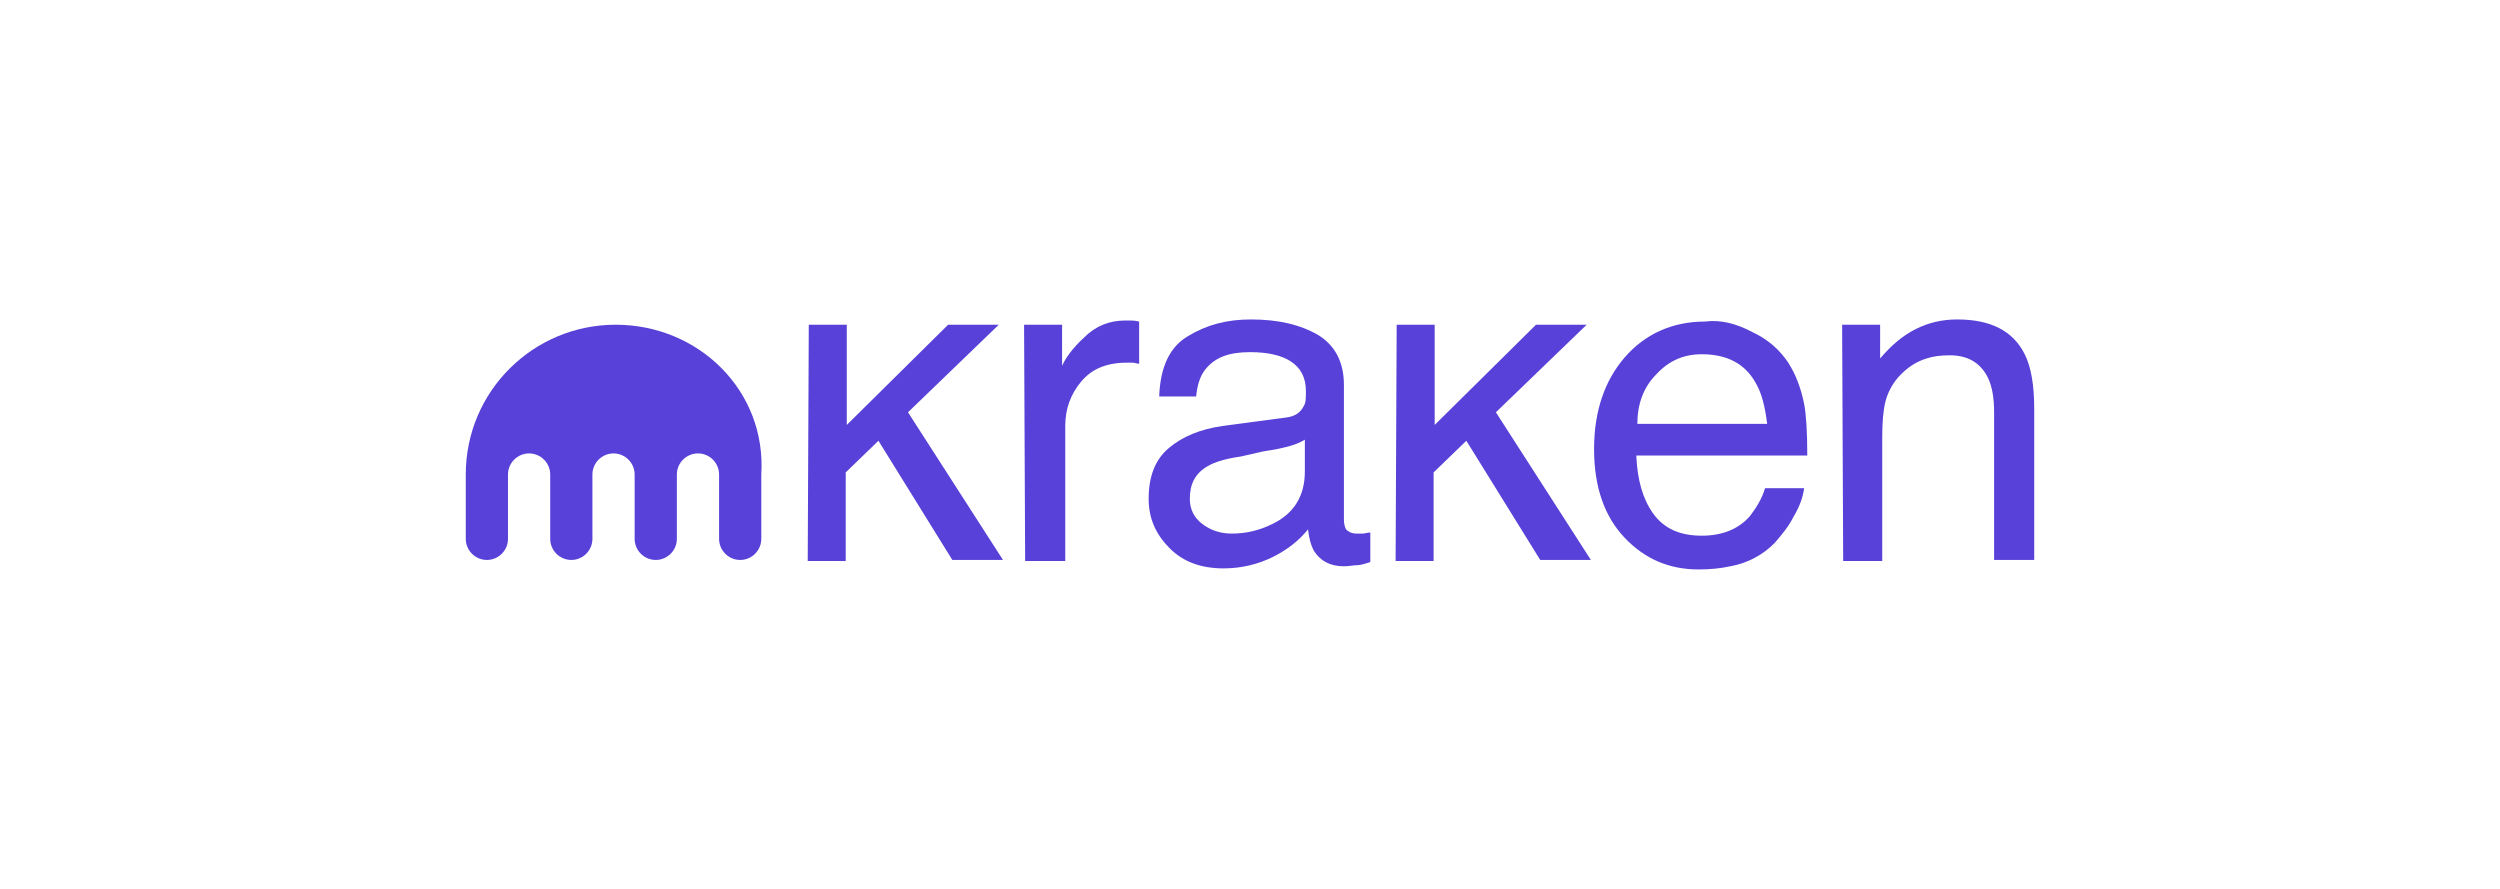 <svg xmlns="http://www.w3.org/2000/svg" width="180" height="64" viewBox="0 0 180 64" fill="none"><path d="M58.232 23.38H60.968V30.595L68.263 23.38H71.911L65.376 29.684L72.215 40.316H68.567L63.248 31.734L60.892 34.013V40.392H58.156L58.232 23.38Z" fill="#5841D8"></path><path d="M73.734 23.38H76.47V26.342C76.698 25.81 77.23 25.051 78.066 24.291C78.902 23.456 79.89 23.076 81.03 23.076C81.106 23.076 81.182 23.076 81.334 23.076C81.486 23.076 81.714 23.076 82.018 23.152V26.19C81.866 26.19 81.714 26.114 81.562 26.114C81.41 26.114 81.258 26.114 81.106 26.114C79.662 26.114 78.598 26.57 77.838 27.481C77.078 28.392 76.698 29.456 76.698 30.671V40.392H73.81L73.734 23.38Z" fill="#5841D8"></path><path d="M92.582 30.063C93.266 29.987 93.646 29.683 93.874 29.228C94.026 29 94.026 28.62 94.026 28.165C94.026 27.177 93.646 26.494 92.962 26.038C92.278 25.582 91.29 25.354 89.999 25.354C88.479 25.354 87.491 25.734 86.807 26.57C86.427 27.025 86.199 27.709 86.123 28.544H83.463C83.539 26.418 84.223 24.975 85.515 24.215C86.883 23.38 88.327 23 90.075 23C92.05 23 93.646 23.38 94.938 24.139C96.154 24.899 96.762 26.114 96.762 27.709V37.43C96.762 37.734 96.838 37.962 96.914 38.114C97.066 38.266 97.294 38.418 97.674 38.418C97.826 38.418 97.978 38.418 98.13 38.418C98.282 38.418 98.434 38.342 98.662 38.342V40.468C98.206 40.62 97.902 40.696 97.674 40.696C97.446 40.696 97.142 40.772 96.762 40.772C95.774 40.772 95.09 40.392 94.634 39.709C94.406 39.329 94.254 38.797 94.178 38.114C93.57 38.873 92.734 39.557 91.67 40.089C90.606 40.62 89.391 40.924 88.099 40.924C86.503 40.924 85.211 40.468 84.223 39.481C83.235 38.494 82.703 37.354 82.703 35.911C82.703 34.316 83.159 33.101 84.147 32.266C85.135 31.43 86.427 30.899 88.023 30.671L92.582 30.063ZM86.579 37.734C87.187 38.19 87.871 38.418 88.707 38.418C89.695 38.418 90.683 38.19 91.594 37.734C93.19 36.975 93.95 35.684 93.95 33.937V31.658C93.57 31.886 93.19 32.038 92.582 32.19C91.974 32.342 91.518 32.418 90.987 32.494L89.315 32.873C88.251 33.025 87.491 33.253 86.959 33.557C86.047 34.089 85.667 34.848 85.667 35.911C85.667 36.671 85.971 37.279 86.579 37.734Z" fill="#5841D8"></path><path d="M100.56 23.38H103.296V30.595L110.592 23.38H114.239L107.704 29.684L114.543 40.316H110.896L105.576 31.734L103.22 34.013V40.392H100.484L100.56 23.38Z" fill="#5841D8"></path><path d="M126.173 23.911C127.312 24.443 128.148 25.203 128.756 26.114C129.288 26.949 129.668 27.937 129.896 29.076C130.048 29.835 130.124 31.127 130.124 32.797H117.813C117.889 34.544 118.269 35.911 119.029 36.975C119.789 38.038 120.929 38.57 122.525 38.57C123.969 38.57 125.185 38.114 126.021 37.127C126.476 36.519 126.856 35.911 127.084 35.152H129.896C129.82 35.76 129.592 36.443 129.136 37.203C128.756 37.962 128.224 38.57 127.768 39.101C126.932 39.937 125.869 40.544 124.577 40.772C123.893 40.924 123.133 41 122.297 41C120.169 41 118.421 40.24 116.977 38.721C115.533 37.203 114.773 35.076 114.773 32.342C114.773 29.608 115.533 27.405 116.977 25.734C118.421 24.063 120.397 23.152 122.753 23.152C123.893 23 125.033 23.304 126.173 23.911ZM127.236 30.519C127.084 29.304 126.856 28.316 126.401 27.557C125.641 26.19 124.349 25.506 122.525 25.506C121.233 25.506 120.169 25.962 119.257 26.949C118.345 27.861 117.889 29.076 117.889 30.519H127.236Z" fill="#5841D8"></path><path d="M132.633 23.38H135.369V25.81C136.205 24.823 137.04 24.139 137.952 23.683C138.864 23.228 139.852 23 140.916 23C143.348 23 144.944 23.835 145.78 25.506C146.236 26.418 146.464 27.709 146.464 29.456V40.316H143.576V29.683C143.576 28.62 143.424 27.785 143.12 27.177C142.588 26.114 141.676 25.582 140.384 25.582C139.7 25.582 139.168 25.658 138.712 25.81C137.952 26.038 137.268 26.494 136.66 27.177C136.205 27.709 135.901 28.317 135.749 28.924C135.597 29.532 135.521 30.367 135.521 31.506V40.392H132.709L132.633 23.38Z" fill="#5841D8"></path><path d="M44.326 23.38C38.399 23.38 33.535 28.165 33.535 34.165V38.797C33.535 39.633 34.219 40.316 35.055 40.316C35.891 40.316 36.575 39.633 36.575 38.797V34.165C36.575 33.329 37.259 32.646 38.095 32.646C38.931 32.646 39.615 33.329 39.615 34.165V38.797C39.615 39.633 40.299 40.316 41.135 40.316C41.971 40.316 42.654 39.633 42.654 38.797V34.165C42.654 33.329 43.338 32.646 44.174 32.646C45.01 32.646 45.694 33.329 45.694 34.165V38.797C45.694 39.633 46.378 40.316 47.214 40.316C48.05 40.316 48.734 39.633 48.734 38.797V34.165C48.734 33.329 49.418 32.646 50.254 32.646C51.09 32.646 51.774 33.329 51.774 34.165V38.797C51.774 39.633 52.458 40.316 53.294 40.316C54.13 40.316 54.813 39.633 54.813 38.797V34.165C55.193 28.165 50.33 23.38 44.326 23.38Z" fill="#5841D8"></path></svg>